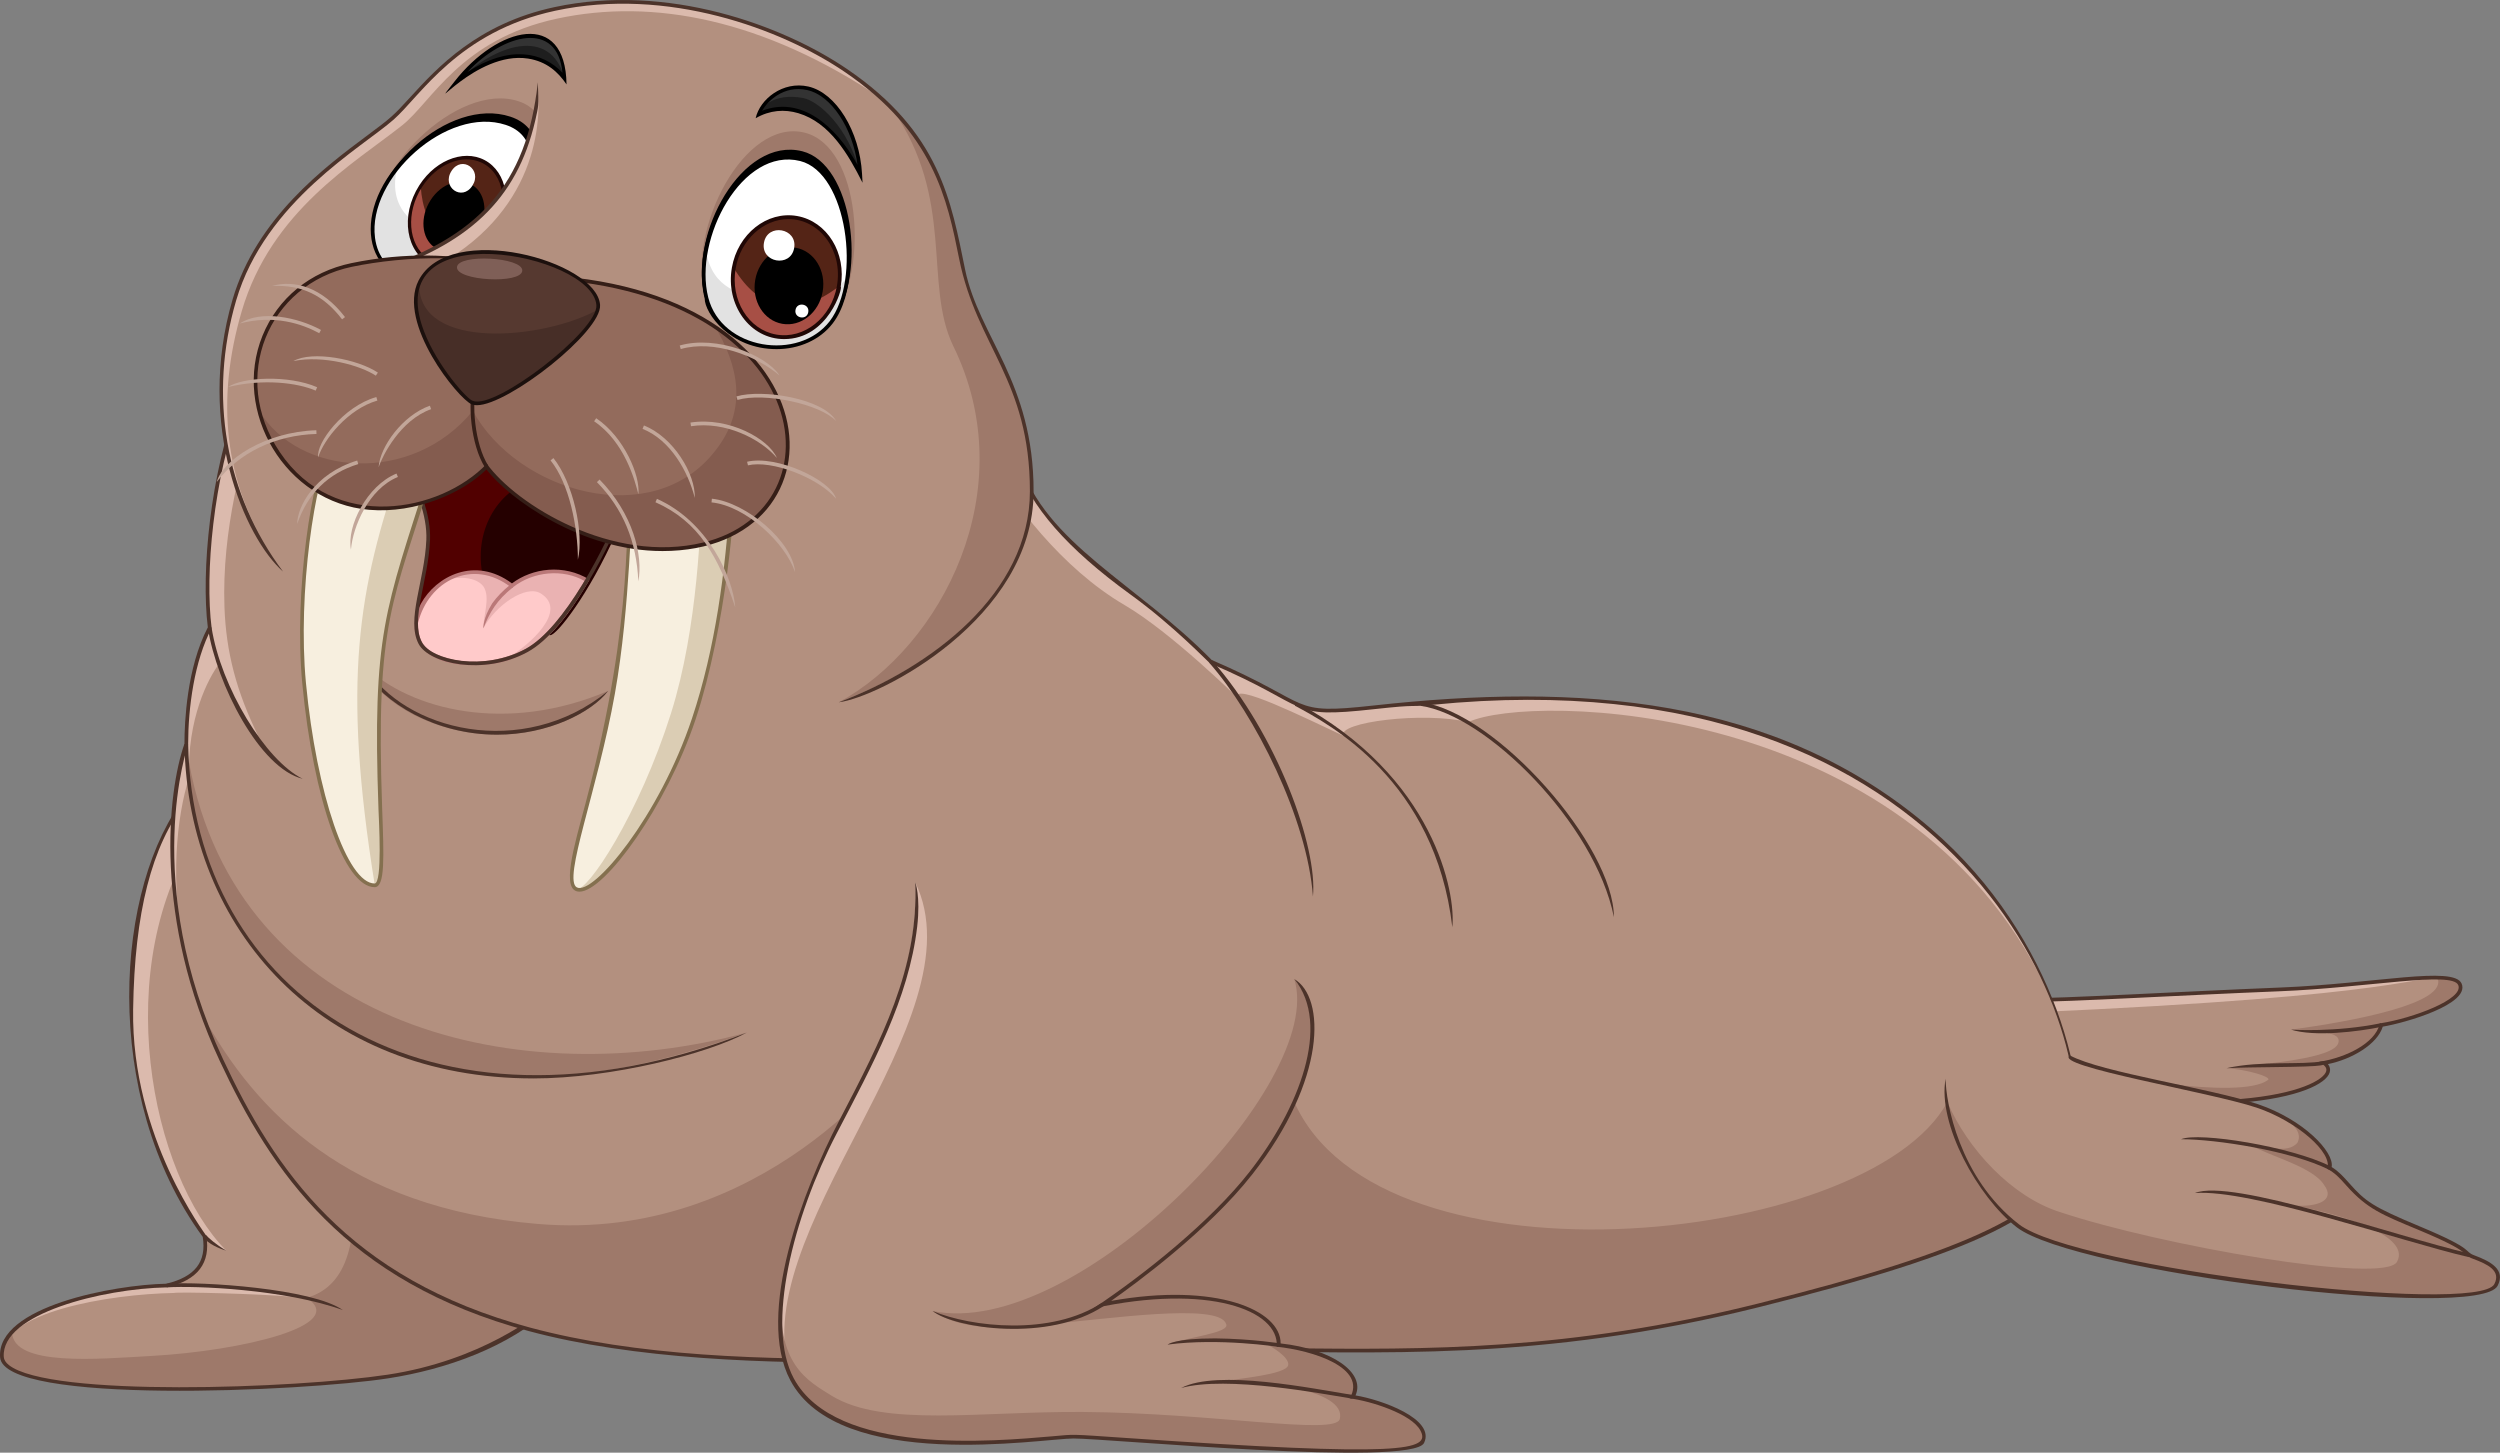 <?xml version="1.0" encoding="UTF-8"?><svg id="Layer_1" xmlns="http://www.w3.org/2000/svg" viewBox="0 0 3658.95 2126.1"><rect x="0" y="0" width="3658.95" height="2126.1" fill="#808080" stroke="none"/><defs><style>.cls-1{fill:#9e796a;}.cls-2{fill:#fff;}.cls-3{fill:#4c332a;}.cls-4{fill:#936b5c;}.cls-5{fill:#84704f;}.cls-6{fill:#510000;}.cls-7{fill:#b3907f;}.cls-8{fill:#845c4f;}.cls-9{fill:#e2e2e2;}.cls-10{fill:#dbcdb4;}.cls-11{fill:#eab2b2;}.cls-12{fill:#472e27;}.cls-13{fill:#333;}.cls-14{fill:#c2a699;}.cls-15{fill:#a74f45;}.cls-16{fill:#f7efdf;}.cls-17{fill:#542416;}.cls-18{fill:#dbbaad;}.cls-19{fill:#563930;}.cls-20{fill:#250000;}.cls-21{fill:#1c100d;}.cls-22{fill:#ffcaca;}.cls-23{fill:#ba7878;}.cls-24{fill:#7f5f57;}.cls-25{fill:#1e1e1e;}.cls-26{fill:#351e17;}.cls-27{fill:#200705;}</style></defs><g><g><path class="cls-7" d="m2964.01,1463.63c52.09.7,221.47-9.48,372.97-15.57,134.7-5.42,253.16-31.14,263.31-7.45,10.63,24.79-71.75,52.8-115.07,59.57-6.77,27.08-48.74,50.09-83.94,55.51,23.01,16.25-16.92,46.71-122.4,55.5-76.42,6.38-299.99-14.89-299.99-14.89l-14.89-132.67Z"/><path class="cls-18" d="m3584.93,1432.27c-37.73-6.77-137.33,11.35-247.95,15.79-151.5,6.09-320.88,16.27-372.97,15.57v18.5c581.33-25.39,560.19-56.49,620.92-49.86Z"/><path class="cls-1" d="m3567.13,1430.75c17.78,37.9-124.21,64.02-213.94,76.21,18.31,5.62,74.27-1.9,69.31,18.83-5.12,23.49-105.1,30.8-163.69,37.57,30.19,2.15,64.97,12.3,60.91,17.04-40.83,30.8-242.25-6.46-342.95-27.37l2.14,43.28s223.57,21.27,299.99,14.89c105.47-8.8,145.41-39.26,122.4-55.5,35.2-5.42,77.17-28.43,83.94-55.51,43.32-6.77,125.7-34.77,115.07-59.57-.22-.51-5.08-11.06-33.17-9.87Z"/><path class="cls-3" d="m2976.46,1598.79c-17.2-153.23-16.86-137.93-12.41-137.87,52.48.64,223.82-9.57,372.82-15.57,139.7-5.61,254.6-32.18,265.91-5.81,12.9,30.12-82.54,57.58-115.42,63.03-7.96,26.25-46.3,48.04-80.24,54.82,2.88,3.55,3.83,7.62,2.68,11.82-4.67,17.2-46.91,37.67-130.69,44.66-63.51,5.32-239.37-9-302.66-15.1Zm4.89-4.98c23.36,2.17,226.06,20.65,297.32,14.69,86.23-7.19,122.54-28.28,125.92-40.69,1.73-6.34-4.53-9.68-10.34-13.77,40.49-6.23,81.65-27.68,88.35-54.51.55-2.19-.02-1.67,2.21-2.02,45.85-7.16,121.91-35.13,113-55.82-8.91-20.8-133.32,3.96-260.71,9.09-145.95,5.87-309.74,15.6-367.57,15.6-3.55,0-4.07-14.12,11.82,127.44Z"/></g><path class="cls-3" d="m3258.81,1563.36c50.99-11.51,107.88-4.13,141.99-10.33,1.1,6.01,13.17,7.75-75.97,8.82-21.88.26-44.51.53-66.02,1.51Z"/><path class="cls-3" d="m3353.19,1506.96c.63.05,64.52,4.32,131.49-9.43l1.09,5.31c-35.41,7.27-98.07,14.87-132.58,4.12Z"/></g><g><g><path class="cls-7" d="m272.67,1168.51c-54.15,67.69-78.35,167.49-80.53,308.84-1.8,117.33,45.78,248.03,107.18,331.9,5.42,33.39-6.66,60.53-55.46,72.26-94.84,1.81-245.56,38.81-241.05,104.69,4.34,63.34,413.04,51.37,564.98,28.43,151.62-22.89,236.46-101.53,236.46-101.53l-531.59-744.59Z"/><g><path class="cls-18" d="m254.67,1892.34c7.48-1.8,125.4,1.35,170.21,5.35,5.48-8.92-110.39-15.25-173.51-18.23-2.42.72-4.89,1.42-7.51,2.05-94.84,1.81-245.56,38.81-241.05,104.69-4.51-65.88,157.02-92.06,251.86-93.86Z"/><path class="cls-18" d="m293.18,1214.3l-20.51-45.79c-54.15,67.69-78.35,167.49-80.53,308.84-2.9,188.71,106.89,330,107.44,333.9,7.18,5.99,17.27,13.06,31.78,19.31-110.21-110.74-173.1-417.19-38.18-616.26Z"/></g><path class="cls-1" d="m484.56,1465.3c6.51,148.26,90.44,398.49-35.9,434.26,62.98,40.01-94.59,77.6-227.47,85-76.56,4.26-202.13,16.08-203.6-34.86-10.12,10.95-15.7,23.12-14.78,36.5,4.34,63.34,413.04,51.37,564.98,28.43,151.62-22.89,236.46-101.53,236.46-101.53l-319.7-447.79Z"/><path class="cls-3" d="m.11,1986.38c-5.08-74.32,167.07-106.06,243.4-107.58,42-10.17,58.93-31.95,53.24-68.49-150.32-205.97-128.66-515.37-23.96-646.29l535.06,749.44c-62.85,58.18-154.32,90.62-239.65,103.85-124.74,19.34-563.27,39.15-568.09-30.92Zm272.45-813.37c-50.81,65.37-75.53,162.24-77.71,304.37-2.89,187.73,106.92,330.02,107.15,331.43,6.46,39.83-12.35,64.47-57.5,75.33l-.58.07c-93.18,1.77-242.73,38.49-238.39,101.8.28,4.12,2.76,8.1,7.37,11.79,59.28,47.58,419.72,34.5,554.5,14.15,137.15-20.7,220.26-88.1,233.24-99.28l-528.07-739.66Z"/></g><path class="cls-3" d="m501.89,1917.44c-83.97-30.45-216.65-36.06-257.85-33.23l-.37-5.4c52.22-3.55,213.44,7.03,258.22,38.64Z"/><path class="cls-3" d="m297.27,1811.01l4.11-3.53c3.87,4.42,14.22,13.68,29.99,23.08-11.6-3.46-25.66-9.78-34.1-19.55Z"/></g><g><g><path class="cls-7" d="m350.29,590.39c-42.76,111.06-52.35,257.27-43.32,328.34-28.88,54.83-34.3,130.6-34.3,170.33-27.98,78.54-41.52,263.56,51.23,462.11,85.65,183.36,199.67,326.72,451.02,394.41,304.37,81.97,776.59,29.78,1010.37,29.78s463.92,16.25,788.83-64.98c324.91-81.23,435.89-139.33,460.29-224.73,23.47-82.13-24.09-310.4-209.39-470.22-288.81-249.1-685.92-189.53-745.49-185.02-63.18-.9-136.28,21.66-183.21,0-44.22-27.98-124.55-62.27-124.55-62.27-109.26-112.95-243.28-167.68-282.04-291.28-106.95-20.09-1139.44-86.47-1139.44-86.47Z"/><path class="cls-1" d="m276.64,1115.47c0,140.06,83.82,332.38,299.35,425.19,194.33,79.04,416.13,7.13,517.1-29.45-327.31,89.59-745.6-4.09-816.45-395.74Z"/><path class="cls-18" d="m1645.91,885.56c68.02,39.71,165.49,135.83,165.49,135.83-9.61-24.49,100.04,30,154.72,55.49-9.32-20.05,117.73-35.64,182.92-20.05,90.58-42.51,640.96-32.33,843.95,385.85-34.04-77.03-88.22-158.47-167.96-227.25-288.81-249.1-685.92-189.53-745.49-185.02-63.18-.9-136.28,21.66-183.21,0-44.22-27.98-124.55-62.27-124.55-62.27-109.49-113.19-243.24-167.54-282.04-291.28-7.28-1.37-28.76-4.11-44-5.87,34.55,62.93,108.05,160.79,200.18,214.58Z"/><path class="cls-18" d="m320.94,971.14c1.08-1.46,12.31,54.38,57.31,106.82-32.48-66.49-47.31-123.4-49.72-189.11-4.12-112.47,26.45-223.14,49.72-292.36-10.58-.69-27.96-6.11-27.96-6.11-42.76,111.06-52.35,257.27-43.32,328.34-28.88,54.83-34.3,130.6-34.3,170.33-20.51,57.58-33.2,172.43-1.99,307.85-22.75-105.86-11.83-202.4,5.83-258.2-2.38-87.48,27.79-145.07,44.43-167.59Z"/><path class="cls-1" d="m727.25,1075.26c-76.66,0-159.05-33.94-196.96-96.69l4.63-2.8c65.96,62.77,205.33,99.18,355.18,35.41-24.01,31.25-87.34,64.09-162.85,64.09Z"/><path class="cls-1" d="m1887.75,1596.31c-86.64,43.32-277.53,43.32-358.76,0-54.15-27.08-203.98,14.44-209.39-55.96-5.96,11.93-202.16,278.67-532.27,251.01-277.28-23.23-413.65-164.36-489.97-304.38,97.45,268.09,258.08,399.5,477.58,458.61,304.37,81.97,776.59,29.78,1010.37,29.78s463.92,16.25,788.83-64.98c382.26-95.57,463.03-158.06,465.7-265.86-62.79-9.85-125.77-21.69-189.53-31.97-115.52,214.8-856.95,287.45-962.55-16.25Z"/><path class="cls-3" d="m774.22,1948.2c-269.28-72.51-376.75-233.12-452.78-395.87-97.03-207.73-76.18-393.86-51.49-463.73.03-32.02,3.5-111.44,34.21-170.37-10.13-81.87,3.98-226.16,44.3-330.66,14.1.9,1139.15,73.52,1143.84,88.49,37.52,119.65,171.97,178.31,281.02,289.82,153.03,65.9,110.57,80.61,237.25,66.66,296.41-32.65,587.89-16.06,816.21,180.86,184.49,159.12,234.22,389.01,210.22,473.01-25.55,89.41-142.19,146.6-462.24,226.61-325.02,81.25-554.63,65.06-789.48,65.06s-707.2,51.96-1011.07-29.88ZM352.1,593.22c-39.65,106.11-52.47,246.93-42.34,326.02-25.39,48.06-34.38,116.73-34.38,169.83-.34,1.98-70.36,201.21,50.98,460.97,75.47,161.57,182.14,321,449.27,392.94,308.92,83.19,744.07,26.73,1109.31,30.34,201.63,1.99,410.08,4.06,688.53-65.56,313.81-78.45,433.75-136.76,458.34-222.85,47.56-166.48-155.88-731.12-935.64-653.34-38.52,3.85-16.04-1.25-85,6.34-130.16,14.33-87.43-2.11-240.46-67.27-2.44-1.68-53.17-54.95-116.05-100.48-92.5-66.98-147.16-129.46-167.01-190.93-111.4-19.74-1084.65-82.73-1135.54-86.01Z"/></g><path class="cls-3" d="m304.29,919.15l5.35-.84c13.67,87.7,79.26,195.08,133.41,221.56-63.08-15.2-125.99-138.74-138.77-220.73Z"/><path class="cls-3" d="m780.68,1578.37c-309.69,0-505.73-216.59-510.72-489.25l5.42-.1c6.69,365.36,349.07,604.15,817.71,422.19-56.98,31.25-199.06,67.17-312.4,67.17Z"/><path class="cls-3" d="m1921.6,1312.2c-8.18-114.44-85.19-266.77-151.85-342.26l4.06-3.59c95.54,108.2,154.98,274.19,147.79,345.85Z"/><path class="cls-3" d="m2125.58,1357c-24.96-214.53-179.69-297.07-230.54-324.19l2.55-4.78c202.4,107.96,233.51,280.65,227.99,328.96Z"/><path class="cls-3" d="m2362.08,1342.32c-27.6-138.02-187.87-296.26-282.91-309.22l.73-5.37c110.86,15.12,282.18,211.1,282.18,314.59Z"/></g><g><g><path class="cls-7" d="m1339.46,1291.18c5.42,131.96-51.61,240.3-117.33,366.5-60.5,116.17-109.84,280.66-63.18,361.01,76.26,131.32,371.84,83.94,412.46,83.94s494.35,40.82,510.35,8.07c16.5-33.79-69.46-62.22-101.95-66.28,18.95-32.49-31.14-67.84-108.3-75.81,4.32-57.86-120.36-89.35-257.45-59.57,269.13-179.44,353.21-386.78,280.17-476.18l-554.76-141.68Z"/><path class="cls-18" d="m1339.46,1291.18c5.42,131.96-51.61,240.3-117.33,366.5-60.5,116.17-109.84,280.66-63.18,361.01-77.64-210.79,278.98-525.1,180.51-727.51Z"/><path class="cls-1" d="m1979.8,2044.41c18.95-32.49-31.14-67.84-108.3-75.81,4.32-57.86-120.36-89.35-257.45-59.57,269.13-179.44,353.21-386.78,280.17-476.18,48.12,152.17-319.49,529.83-529.34,485.86,59.57,41.07,167.73,18.08,178.56,18.08,72.11-5.2,240.26-31.03,250.89.66,7.9,13.54-58.31,19.61-85.39,30.44,54.15-10.83,96.26-8.27,139.54-2.86,12.11,4.81,39.07,21.55,36.89,33-2.71,14.21-78.63,19.97-92.17,23.35,44.95-2.17,178.49,11.83,167.65,55.51-6.06,24.39-185.02-9.03-375.9-10.38-149.95-1.06-291.2,22.61-367.33-23.47-35.86-22.41-82.45-45.65-73.49-156.4-7.28,52.06-4.29,99.11,14.83,132.03,76.26,131.32,371.84,83.94,412.46,83.94s494.35,40.82,510.35,8.07c16.5-33.79-69.46-62.22-101.95-66.28Z"/><path class="cls-3" d="m1571.41,2105.33c-45.94,0-343.14,50.47-414.8-85.28-51.18-96.96,19.6-280.19,71.07-378.86,62.76-120.26,116.95-224.12,111.79-350.01,0,0,8.12,19.82,2.89,65.18-12.52,105.92-65.14,201.57-117.82,302.57-63.86,122.63-104.25,281.67-62.76,358.5,61.43,113.75,293.31,92.02,379.47,84.6,33.12-2.85,21.3-3.33,109.65,2.72,404.17,27.71,443.94,18.44,427.85-11.31-13.09-24.19-72.72-43.01-103.35-46.84,26.26-45-54.53-70.17-106.8-75.57,4.01-53.84-100.62-92.65-267.95-56.31,75.74-50.49,172-127.91,228.1-199.59,72.1-92.13,120.31-215.14,65.47-282.27,45.88,26.83,47.44,146.77-61.21,285.61-64.83,82.84-172.71,161.58-206.8,185.48,154.01-27.53,248.4,13.54,248.09,62.24,74.65,8.35,124.51,42.36,109.62,76.1,37.51,6.16,117.44,34.4,100.26,69.6-17.3,35.44-463.86-6.55-512.78-6.55Z"/></g><path class="cls-3" d="m1871.08,1971.28c-.86-.14-86.72-13.36-162.14-3.37,0,0,9.24-9.1,69.82-9.09,55.12.65,98.35,7.92,93.15,7.12l-.84,5.35Z"/><path class="cls-3" d="m1979.38,2047.09c-42.48-6.75-184.01-34.19-250.8-15.6,53.21-28.05,193.04.98,251.65,10.25l-.85,5.35Z"/><path class="cls-3" d="m1364.88,1918.72c56.69,23.94,174.61,36.7,247.68-11.94l3,4.51c-80.58,53.64-218.62,33.08-250.67,7.43Z"/></g><g><g><path class="cls-7" d="m2847.64,1581.88c0,41.97,21.61,147.1,105.54,212.08,83.94,64.98,674.19,136.28,699.91,86.64,14.49-27.96-27.08-37.91-39.26-43.32-20.31-24.37-90.89-42.36-140.12-71.07-32.49-18.95-41.29-44.02-64.31-56.86,6.77-17.6-35.2-67.01-105.6-90.7-70.4-23.69-228.76-46.18-275.48-71.49l-180.69,34.72Z"/><path class="cls-1" d="m3613.83,1837.28c-20.31-24.37-90.89-42.36-140.12-71.07-32.49-18.95-41.29-44.02-64.31-56.86,5.25-13.64-18.89-46.37-62.75-71.44,8.02,7.81,23.36,18.75,16.05,34.21-14.08,18.37-52.46,3.72-68.7,3.72,27.08,16.25,91.53,31.81,107.77,58.89,16.25,21.66-8.61,32.83-47.87,29.45,47.25,6.75,177.83,40.05,154.33,82.58-18.61,33.67-346.57-23.92-492.78-72.65-71.29-22.28-135.83-92.92-164.85-160.08,8.25,50.49,35.51,128.01,102.57,179.93,83.94,64.98,674.19,136.28,699.91,86.64,14.49-27.96-27.08-37.91-39.26-43.32Z"/><path class="cls-3" d="m2951.53,1796.1c-56.78-43.96-116.33-151.74-103.94-217.4,0,33.74,19.7,145.33,107.25,213.11,83.65,64.76,672,133.7,695.85,87.54,10.23-19.72-10.35-29.23-31.13-36.94-18.95-7.03,2.81-7.9-79.19-42.07-54.41-22.66-75.81-30.91-106.41-65.34-10.75-12.1-16.12-17.87-27.92-24.44,8.75-22.85-43.7-69.37-103.09-89.36-67.85-22.83-299.66-60.85-273.33-76.44,46.09,24.97,204.81,47.67,275.05,71.31,66.24,22.29,112.09,69.95,107.9,91.98,10.1,6.1,17.56,14.49,25.43,23.35,24.08,27.09,33.97,34.57,104.44,63.93,81.72,34.05,62.59,35.9,78.99,41.99,23.87,8.85,46.28,20.92,34.06,44.51-27.29,52.64-618.28-19.4-703.97-85.75Z"/></g><path class="cls-3" d="m3408.19,1711.76c-53.41-27.04-165.22-44.62-216.05-44.38,25.4-11.23,161.64,10.77,218.5,39.55l-2.44,4.83Z"/><path class="cls-3" d="m3613.22,1839.92c-99.66-23.13-319.59-100-400.81-93.8,53.45-22.14,293.48,63.33,402.03,88.53l-1.23,5.28Z"/></g><g><g><path class="cls-7" d="m1227.49,1027.89c121.84-46.03,282.55-149.09,282.55-308.84s-79.63-224.18-100.18-324.01c-18.95-92.06-32.49-197.2-171.93-291.97C1128.92,28.99,963.19-19.47,812.16,13.04c-141.47,30.46-196.32,123.23-237.59,159.75-46.93,41.52-188.39,119.44-231.5,266.02-40.61,138.09-14.08,284.03,71.21,397.75l813.22,191.33Z"/><path class="cls-18" d="m353.9,455.1c43.11-146.58,164.8-216.24,234.88-271.81,43.18-34.24,84.95-125.56,226.42-156.02,141.16-30.39,302.54,1.35,474.31,116.3C1176.1,40.18,979.88-23.07,812.16,13.04c-141.47,30.46-196.32,123.23-237.59,159.75-46.93,41.52-188.39,119.44-231.5,266.02-38.09,129.5-17.12,265.9,55.98,376.16-71.81-108.43-83.22-230.45-45.15-359.88Z"/><path class="cls-1" d="m1409.86,395.04c-15.26-74.11-27.06-156.7-103.81-235.53,92.08,132.61,45.56,255.45,88.71,346.07,104.12,211.4-17.38,441.37-167.26,522.31,121.84-46.03,282.55-149.09,282.55-308.84s-79.63-224.18-100.18-324.01Z"/><path class="cls-3" d="m1227.49,1027.89c135.28-51.11,279.84-159.08,279.84-308.84,0-162.86-77.69-211.56-103.46-339.93-17.43-86.84-37.18-185.26-167.47-273.8-93.22-63.35-260.12-124.84-423.67-89.62-142.18,30.61-197.35,124.62-236.37,159.13-46.11,40.79-188.01,119.64-230.69,264.76-41.02,139.46-16.01,284.15,68.61,396.98-55.96-49.14-128-214.25-73.81-398.51,35.04-119.13,135.84-194.2,196.08-239.05,36.72-27.35,38.74-29.21,64.29-57.16,39.01-42.67,97.95-107.16,210.75-131.44,165.24-35.58,333.76,26.48,427.86,90.43,136.72,92.92,152.48,193.55,173.06,293.66,20.42,99.17,100.24,164.26,100.24,324.55,0,186.19-226.5,301.84-285.25,308.84Z"/></g><g><path class="cls-1" d="m1031.41,434.39c-25.88-99.82,58.25-262.54,146.5-240.17,81,20.53,94.77,197.2,40.65,276.61-44.71,65.6-166.39,43.62-187.15-36.44Z"/><path d="m1031.41,434.39c-23.31-91.61,54.61-235.23,142.89-212.98,73.15,18.44,95.67,178.59,44.26,249.42-46.63,64.25-166.76,43.71-187.15-36.44Z"/><path class="cls-2" d="m1033.98,436.21c-22.73-89.35,51.82-224.84,137.93-203.13,71.35,17.99,91.84,177.3,44.62,238.67-47.22,61.37-162.65,42.63-182.54-35.54Z"/><path class="cls-9" d="m1121.95,439.71c-37.44-9.36-78.97-15.34-88.76-72.46-28.02,149.17,130.57,173.08,183.34,104.5,12.73-16.54,20.49-40.23,23.71-66.32-34.35,43.76-76.69,41.84-118.29,34.28Z"/><path d="m1136.55,510.98c-68.12,0-105.2-52.68-105.2-74.1-14.25-56,8.44-131.75,52.78-176.19,48.89-49,117.85-48.86,147.93,37.82,18.51,53.35,18.56,133.36-13.4,174.9-18.45,23.98-49.09,37.58-82.11,37.58Zm-99.95-75.44c19.53,76.74,132.39,93.55,177.77,34.56,46.34-60.24,25.83-217.02-43.13-234.4-84.59-21.31-156.57,113.67-134.64,199.84h0Z"/></g><g><path class="cls-17" d="m1227.67,419.16c-8.42,47.91-49.65,80.7-92.1,73.24-42.45-7.46-70.03-52.35-61.61-100.26,8.42-47.91,49.66-80.7,92.1-73.24,42.45,7.46,70.03,52.35,61.61,100.26Z"/><path class="cls-15" d="m1227.67,419.16c-8.42,47.91-49.65,80.7-92.1,73.24-42.45-7.46-70.03-52.35-61.61-100.26,36.31,61.09,91.02,75.56,153.72,27.01Z"/><path d="m1204.03,426.91c-5.41,30.76-31.88,51.81-59.13,47.02-27.25-4.79-44.96-33.6-39.55-64.36,5.41-30.76,31.88-51.81,59.13-47.02,27.25,4.79,44.96,33.6,39.55,64.36Z"/><path class="cls-2" d="m1162.31,363.03c-5.14,29.24-49.34,21.47-44.2-7.77,5.14-29.24,49.34-21.47,44.2,7.77Z"/><path class="cls-2" d="m1182.97,456.87c-2.18,12.37-20.88,9.09-18.7-3.29,2.17-12.37,20.88-9.09,18.7,3.29Z"/><path class="cls-27" d="m1147.62,496.28c-49.86,0-86.06-49.83-76.44-104.61,8.68-49.37,51.47-83.23,95.37-75.53,43.91,7.72,72.57,54.16,63.9,103.52,3.48,0-17.54,76.62-82.83,76.62Zm6.38-175.61c-36.56,0-69.91,30.05-77.27,71.97-8.14,46.3,18.47,89.82,59.32,96.99,40.88,7.21,80.71-24.65,88.84-70.95h0c9.12-51.89-25.01-98.01-70.89-98.01Z"/></g><g><path class="cls-1" d="m546.16,346.19c-11.74-92.11,122.54-227.76,212.86-197.97,93.3,30.78-8.48,215.66-76.91,246.39-68.44,30.73-128.5,10-135.95-48.42Z"/><path d="m546.16,346.19c-11.74-92.11,110.5-205.22,200.82-175.43,93.3,30.78,3.56,193.12-64.88,223.84-68.44,30.73-128.5,10-135.95-48.42Z"/><path class="cls-2" d="m546.14,348.11c-11.38-89.28,107.4-196.75,194.95-167.87,90.43,29.83,3.16,185.02-63.18,214.8-66.34,29.78-124.55,9.69-131.77-46.93Z"/><path class="cls-9" d="m662.04,344.8c-48.27-4.83-96.27-34.04-80.93-98.33-78.6,98.23-19.71,200.88,96.79,148.58,22.13-9.93,46.55-33.85,65.97-62.38-21.12,2.92-59.48,14.17-81.83,12.14Z"/><path d="m619.51,411.48c-93.45,0-107.73-117.16-9.75-197.93,71.3-58.78,168.97-54.43,172.71,17.87,3.19,61.65-63.96,180.06-162.96,180.06Zm-70.69-63.71c7.51,58.92,68.72,71.41,127.98,44.8,64.33-28.88,150.68-180.98,63.44-209.76-85.79-28.28-202.53,77.73-191.41,164.96h0Z"/></g><g><path class="cls-17" d="m721.91,347.6c-24.8,38.57-68.68,53-98,32.23-29.32-20.77-32.98-68.87-8.18-107.43,24.8-38.57,68.68-53,98-32.23,29.32,20.77,32.98,68.87,8.18,107.43Z"/><path class="cls-15" d="m721.91,347.6c-24.8,38.57-68.68,53-98,32.23-29.32-20.77-32.98-68.87-8.18-107.43,4.05,65.05,39.97,96.01,106.18,75.2Z"/><path d="m698.44,341.07c-15.92,24.76-44.09,34.02-62.91,20.69-18.82-13.33-21.17-44.21-5.25-68.97,15.92-24.76,44.09-34.02,62.91-20.69,18.82,13.33,21.17,44.21,5.25,68.97Z"/><path class="cls-2" d="m691.37,271.79c-15.14,23.54-45.67,1.92-30.53-21.62,15.14-23.54,45.67-1.92,30.53,21.62Z"/><path class="cls-2" d="m670.96,359.86c-6.41,9.96-19.33.81-12.92-9.15,6.41-9.96,19.33-.81,12.92,9.15Z"/><path class="cls-27" d="m631.56,387.24c-37.01-16.46-46.71-71.16-17.75-116.2,25.56-39.74,71.03-54.58,101.36-33.11,30.33,21.48,34.21,71.29,8.66,111.03,2.25,0-41.58,60.83-92.27,38.29Zm72.35-149.62c-27.72-12.33-64.57,2.39-86.26,36.13-23.97,37.27-20.52,83.86,7.7,103.84,28.23,20.02,70.68,5.92,94.65-31.36h0c27.18-42.26,18.3-93.33-16.08-108.62Z"/></g><g><path class="cls-7" d="m787.13,120.38c-10.41,152.02-86.83,231.79-241.75,279.17l251.17,46.17,51.61-217.63-61.03-107.71Z"/><path class="cls-18" d="m786.62,126.44c-12.03,148.06-88.41,226.37-241.25,273.12l69.23,1.99c165.27-76.74,179.4-212.8,172.02-275.1Z"/><path class="cls-3" d="m546.17,402.14l-1.58-5.18c156.43-47.85,226.7-127.98,242.54-276.58,1.72,36.21.96,34.28-3.81,56.22-27.02,116.17-99,183.29-237.15,225.54Z"/></g><g><path class="cls-13" d="m1109.93,167.61c1.97-8.81,28.28-48.24,72.4-38.36,38.75,8.67,73.18,63.54,76.64,125.36-67.69-134.45-149.04-86.99-149.04-86.99Z"/><path class="cls-25" d="m1109.93,167.61c1.97-8.81,21.45-32.62,65.84-24.1,21.84,4.19,66.79,42.56,83.2,111.09-67.69-134.45-149.04-86.99-149.04-86.99Z"/><path d="m1262.4,267.44c-20.58-40.89-47.51-87.93-94.03-101.79-20.02-5.97-41.59-4.66-62.43,7.41,6.26-28.01,39.81-54.77,76.98-46.45,40.65,9.1,75.25,65.26,78.75,127.85l.73,12.99Zm-7.41-26.17c-7.17-53.96-38.36-101.58-73.25-109.39-35.45-7.93-58.74,17.06-66.46,30.28,56.88-22.14,107.83,21.59,139.71,79.1Z"/></g><g><path class="cls-13" d="m826.35,114.58c-1.13-92.2-96.76-73.23-158.75,6.09,106.64-83.26,158.75-6.09,158.75-6.09Z"/><path class="cls-25" d="m826.35,114.58c-20.96-76.61-101.8-50.14-158.75,6.09,106.64-83.26,158.75-6.09,158.75-6.09Z"/><path d="m665.46,119c62.41-79.88,162.34-106.14,163.7,4.55-12.37-18.22-29.02-33.53-56.26-37.81-76.85-12.06-152.68,91.17-107.44,33.26Zm157.75-12.46c-7.24-76.89-85.55-58.19-139.07-1.08,60.92-39.78,110.17-29.82,139.07,1.08Z"/></g><path class="cls-3" d="m727.25,1075.26c-89.48,0-166.38-46.07-196.96-96.69l4.63-2.8c55.85,92.43,229.42,138.14,355.18,35.41-24.01,31.25-87.34,64.09-162.85,64.09Z"/><g><path class="cls-6" d="m597.58,681.14c14.17,35.76,30.61,72.92,29.11,108.98-2.52,60.41-29.42,116.74-11.63,150.95,15.02,28.88,94.06,44.51,155.81,10.83,59.57-32.49,120.94-156.14,146.1-222.02-68.49-66.79-204.77-133.57-204.77-133.57l-114.62,84.84Z"/><path class="cls-20" d="m805.44,699.34c-56.28,0-101.9,51.55-101.9,115.14s45.62,115.14,101.9,115.14c9.39,0,56.48-59.56,96.92-150.69-13.26-46.18-51.63-79.58-96.92-79.58Z"/><g><g><path class="cls-22" d="m770.87,951.9c30.72-16.76,61.9-57.76,88.37-102.58-32.9-20.27-79.44-16.05-109.93,7.94-77.84-60.16-162.07,30.28-134.24,83.81,15.02,28.88,94.06,44.51,155.81,10.83Z"/><path class="cls-11" d="m749.3,857.26c-32.14-24.83-67.9-24.89-95.7-8.42,17.38-5.34,42.62-4.75,53.77,9.19,10.83,16.25,0,41.74,0,61.7,17.63-33.74,62.3-64.4,83.79-51.32,41.23,25.11-15.91,76.03-50.28,95.82,54.27-15.92,87.44-62.59,118.34-114.91-32.9-20.27-79.44-16.05-109.93,7.94Z"/><path class="cls-23" d="m693.83,973.58c-172.72,0-52.97-200.45,55.46-119.73,30.03-22.57,75.72-28.78,113.63-5.44-44.34,75.16-85.02,125.17-169.09,125.17Zm-82.1-61.47c0,26.53,9.01,40.84,39.88,50.26,63.28,19.3,117.86-12.85,117.96-12.85,26-14.18,55.69-48.47,85.95-99.25-31.36-17.88-74.88-14.21-104.55,9.12-2.09,1.64-1.23,1.64-3.33.01-55.23-42.67-120.62-10.13-135.91,52.71Z"/></g><path class="cls-23" d="m707.39,919.73s-.82-14.71,13.12-36.81c6.79-9.45,15.34-18.42,27.1-27.78l3.37,4.24c-24.01,19.1-34.17,36.59-43.6,60.35Z"/></g><path class="cls-3" d="m612.65,942.32c-18.4-35.4,8.8-91.75,11.33-152.31,1.51-36.04-15.7-74.71-29.69-109.81,118.23-87.51,116.79-87.46,119.1-86.33,60.95,30,155.68,85.51,206.74,135.31-25.05,65.55-86.3,191.45-147.97,225.09-64.37,35.11-144.4,17.09-159.51-11.96Zm-11.78-260.24c13.6,34.08,30.04,71.93,28.52,108.16-2.53,60.46-29.12,116.53-11.93,149.59,13.89,26.73,90.91,43.08,152.11,9.7,55.74-30.4,116.47-146.91,144.23-218.94-63.96-61.62-186.49-123.71-201.32-131.11l-111.61,82.61Z"/></g><g><path class="cls-16" d="m484.17,654.07c-23.9,36.95-51.92,210.84-39.08,345.94,15.85,166.8,61.22,296.28,103.48,295.75,22.89-.28-3.83-168.28,9.75-318.59,11.69-129.46,62.11-251.9,71.75-283.85-63.83-27.08-145.9-39.26-145.9-39.26Z"/><path class="cls-10" d="m630.07,693.33c-13.65-5.79-28.13-10.89-42.47-15.35-63.65,184.59-87.25,318.59-39.03,617.79,22.89-.28-3.83-168.28,9.75-318.59,11.69-129.47,62.11-251.9,71.75-283.85Z"/><path class="cls-5" d="m548.32,1298.47c-44.25,0-89.75-128.01-105.92-298.21-12.88-135.52,15.1-309.94,39.5-347.67,2.8-4.33,95.57,15.46,151.47,39.19-58.21,192.51-83.88,213.1-74.03,491.92,2.5,70.98,4.51,114.77-11.01,114.77Zm-62.79-641.46c-23.78,40.02-50.36,209.94-37.74,342.74,15.39,161.92,60.44,293.3,100.52,293.3,11.59,0,6.19-92.64,5.61-109.15-9.06-256.86,9.68-290.63,72.84-489.03-57.32-23.84-129.15-35.93-141.23-37.85Z"/></g><g><path class="cls-16" d="m926.55,706.86c-6.42,28.25-5.73,175.92-29.33,308.21-26.16,146.64-78.52,273.47-54.15,286.1,27.76,14.4,125.55-108.6,172.38-249.1,46.93-140.79,53.95-296.19,55.96-324.91-79.87-35.2-144.86-20.31-144.86-20.31Z"/><path class="cls-10" d="m1027.48,712.01c-1.77,51.69-5.5,205.41-45.42,331.95-46.34,146.89-122.82,263.31-138.99,257.22,27.76,14.4,125.55-108.6,172.38-249.1,46.93-140.79,53.95-296.19,55.96-324.91-15.31-6.75-30.07-11.64-43.93-15.16Z"/><path class="cls-5" d="m848.11,1305.03c-28.19,0-7.94-65.9,8.78-128.99,75.59-285.3,54.25-413.8,67.4-471.44,33.78-7.76,93.13-4.19,148.21,20.09,5.44,2.39-9.27,192.62-54.48,328.24-42.19,126.59-132.94,252.1-169.91,252.1Zm80.73-595.86c-5.99,31.86-5.78,176.5-28.96,306.38-25.11,140.71-76.86,272.19-55.57,283.22,23.72,12.26,120.56-103.52,168.57-247.55,34.25-102.76,48.75-214.94,55.7-322.33-70.26-30.4-129.17-21.66-139.74-19.72Z"/></g><g><path class="cls-4" d="m779.87,404.73c66.81,2.04,227.55,19.5,314.19,111.85,86.64,92.35,84.65,243.98-64.22,280.08-148.87,36.1-287.86-72.2-317.64-113.72-56.86,59.57-218.33,109.18-305.05-19.86-74.01-110.11-18.05-249.1,107.4-275.27,179.59-37.47,265.33,16.91,265.33,16.91Z"/><path class="cls-8" d="m1045.65,476.63c35.09,58.09,49.16,122.34,1.39,182.85-92.06,119.13-290.05,60.92-355.03-58.21-89.49,109.38-254.65,95.61-312.5.3,5.25,20.89,14.3,41.68,27.64,61.53,86.73,129.03,248.2,79.42,305.06,19.86,29.78,41.52,168.77,149.82,317.64,113.72,165.93-40.24,155.13-229.61,15.81-320.03Z"/><path class="cls-26" d="m969.28,806.5c-118.88,0-225.16-77.34-257.36-119.4-34.25,34.11-103.13,64.92-171.64,59.05-122.78-10.48-201.16-144.11-156.03-254.96,22.33-54.84,69.62-93.48,129.74-106.02,164.68-34.36,274.76,21.59,266.66,16.88,452.71,14.43,470.07,404.46,188.62,404.46Zm-256.78-127.79c43.05,59.99,184.18,147.46,316.71,115.32,207.11-50.23,163.26-373.27-250.16-386.62-63.46-40.14-189.73-32.43-263.95-16.95-122.89,25.64-179.14,161.86-105.7,271.11,79.86,118.81,235.36,88.07,303.1,17.14Z"/></g><path class="cls-26" d="m709.91,684.38c-21.07-33.71-26.18-95.36-16.53-125.9l5.16,1.63c-9.11,28.83-4.03,89.42,15.96,121.39l-4.59,2.87Z"/><path class="cls-14" d="m845.78,819.23c0-47.5-12.37-110.88-40.02-145.42l4.23-3.38c29.09,36.34,44.96,110.03,35.79,148.8Z"/><path class="cls-14" d="m934.23,850.93c-2.55-58.75-22.38-106.28-60.6-145.3l3.87-3.79c48.9,49.92,64.07,111.18,56.73,149.09Z"/><path class="cls-14" d="m1076.06,888.86c-24.69-73.88-52.83-125.38-116.76-153.8l2.2-4.95c75.17,33.41,111.69,116.41,114.56,158.75Z"/><path class="cls-14" d="m1163.61,837.24c-14-41.98-71.65-96.82-122.26-101.96l.55-5.39c50.12,5.1,118.64,63.19,121.71,107.35Z"/><path class="cls-14" d="m1223.69,729.84c-27.16-31.4-94.69-56.91-129-48.78l-1.25-5.27c43.33-10.28,122.44,26.82,130.25,54.04Z"/><path class="cls-14" d="m934.31,723.33c-4.85-18.87-19.62-76.3-64.77-106.73l3.03-4.49c40.76,27.47,64.77,83.97,61.75,111.22Z"/><path class="cls-14" d="m1016.89,728.75c-9.75-37.96-34.95-84.45-76.45-101.05l2.01-5.03c43.4,17.36,75.56,71.2,74.44,106.08Z"/><path class="cls-14" d="m1137.03,670.26c-23.95-28.23-76.12-54.1-125.68-46.46l-.82-5.35c56.05-8.68,114.65,23.86,126.51,51.81Z"/><path class="cls-14" d="m1223.76,616.2c-23.07-24.78-105.37-42.36-144.36-30.84l-1.53-5.19c37.71-11.15,127.36,2.93,145.9,36.03Z"/><path class="cls-14" d="m1140.95,549.62c-34.06-29.19-96.31-52.68-144.6-38.75l-1.5-5.2c54.07-15.61,127.17,14.34,146.1,43.95Z"/><path class="cls-14" d="m317.25,705.37c8.19-31.55,70.5-73.46,145.78-75.67l.16,5.42c-60.27,1.77-113.46,27.38-145.93,70.26Z"/><path class="cls-14" d="m434.98,766.86c0-24.44,24.51-73.39,87.8-92.82l1.59,5.18c-43.98,13.5-74.05,42.99-89.39,87.64Z"/><path class="cls-14" d="m513.63,804.15c-6.45-33.71,23.34-93.4,66.68-111.07l2.05,5.01c-42.62,17.38-65.84,72.49-68.72,106.06Z"/><path class="cls-14" d="m554.12,683.8c2.15-30.61,35.48-76.04,75.05-90.05l1.81,5.1c-44.92,15.91-71.19,67.96-76.86,84.95Z"/><path class="cls-14" d="m465.69,669.31c-3.55-20.47,36.64-74.39,85.12-88.25l1.49,5.21c-42.98,12.28-78.49,56.89-86.61,83.04Z"/><path class="cls-14" d="m462.03,571.71c-26.72-11.58-76.74-17.71-128.25-5.27,20.84-14.35,87.92-18.11,130.41.3l-2.15,4.97Z"/><path class="cls-14" d="m550.05,549.82c-22.09-14.72-76.32-30.35-120.7-21.35,27.57-15.78,94.3-2.76,123.71,16.85l-3,4.51Z"/><path class="cls-14" d="m467.22,487.67c-25.3-13.8-66.01-27.46-116.24-14.2,30.67-20.39,84.96-9.03,118.83,9.45l-2.59,4.75Z"/><path class="cls-14" d="m500.67,467.38c-27.37-35.65-58.99-50.72-102.43-48.87,33.15-9.36,73.27,2.01,106.72,45.57l-4.29,3.3Z"/><g><path class="cls-19" d="m691.43,589.28c-18.24-7.16-107.45-117-76.38-177.55,44.12-85.97,255.99-26.62,260.5,34.75,2.86,38.86-149.16,156.54-184.13,142.8Z"/><path class="cls-24" d="m764.4,396.16c-1.07,20-96.64,14.9-95.58-5.09s96.64-14.9,95.58,5.09Z"/><path class="cls-12" d="m613.43,415.42c-25.87,61.2,60.13,166.84,78,173.87,33.11,13.01,171.11-91.79,183.23-135.94-76.72,42.85-262.29,61.98-261.23-37.92Z"/><path class="cls-21" d="m698.03,593.06c-4.62,0-7.68-1.26-7.58-1.26-19.37-7.61-109.81-118.93-77.8-181.3,45.19-88.03,260.86-28.83,265.61,35.79,2.87,39.01-134.72,146.77-180.23,146.78Zm-77.72-108.83c19.85,52.56,65.47,102.53,72.12,102.53,32.95,12.91,183.15-103.14,180.44-140.08-5.55-75.42-318.35-136.67-252.55,37.55Z"/></g></g></svg>